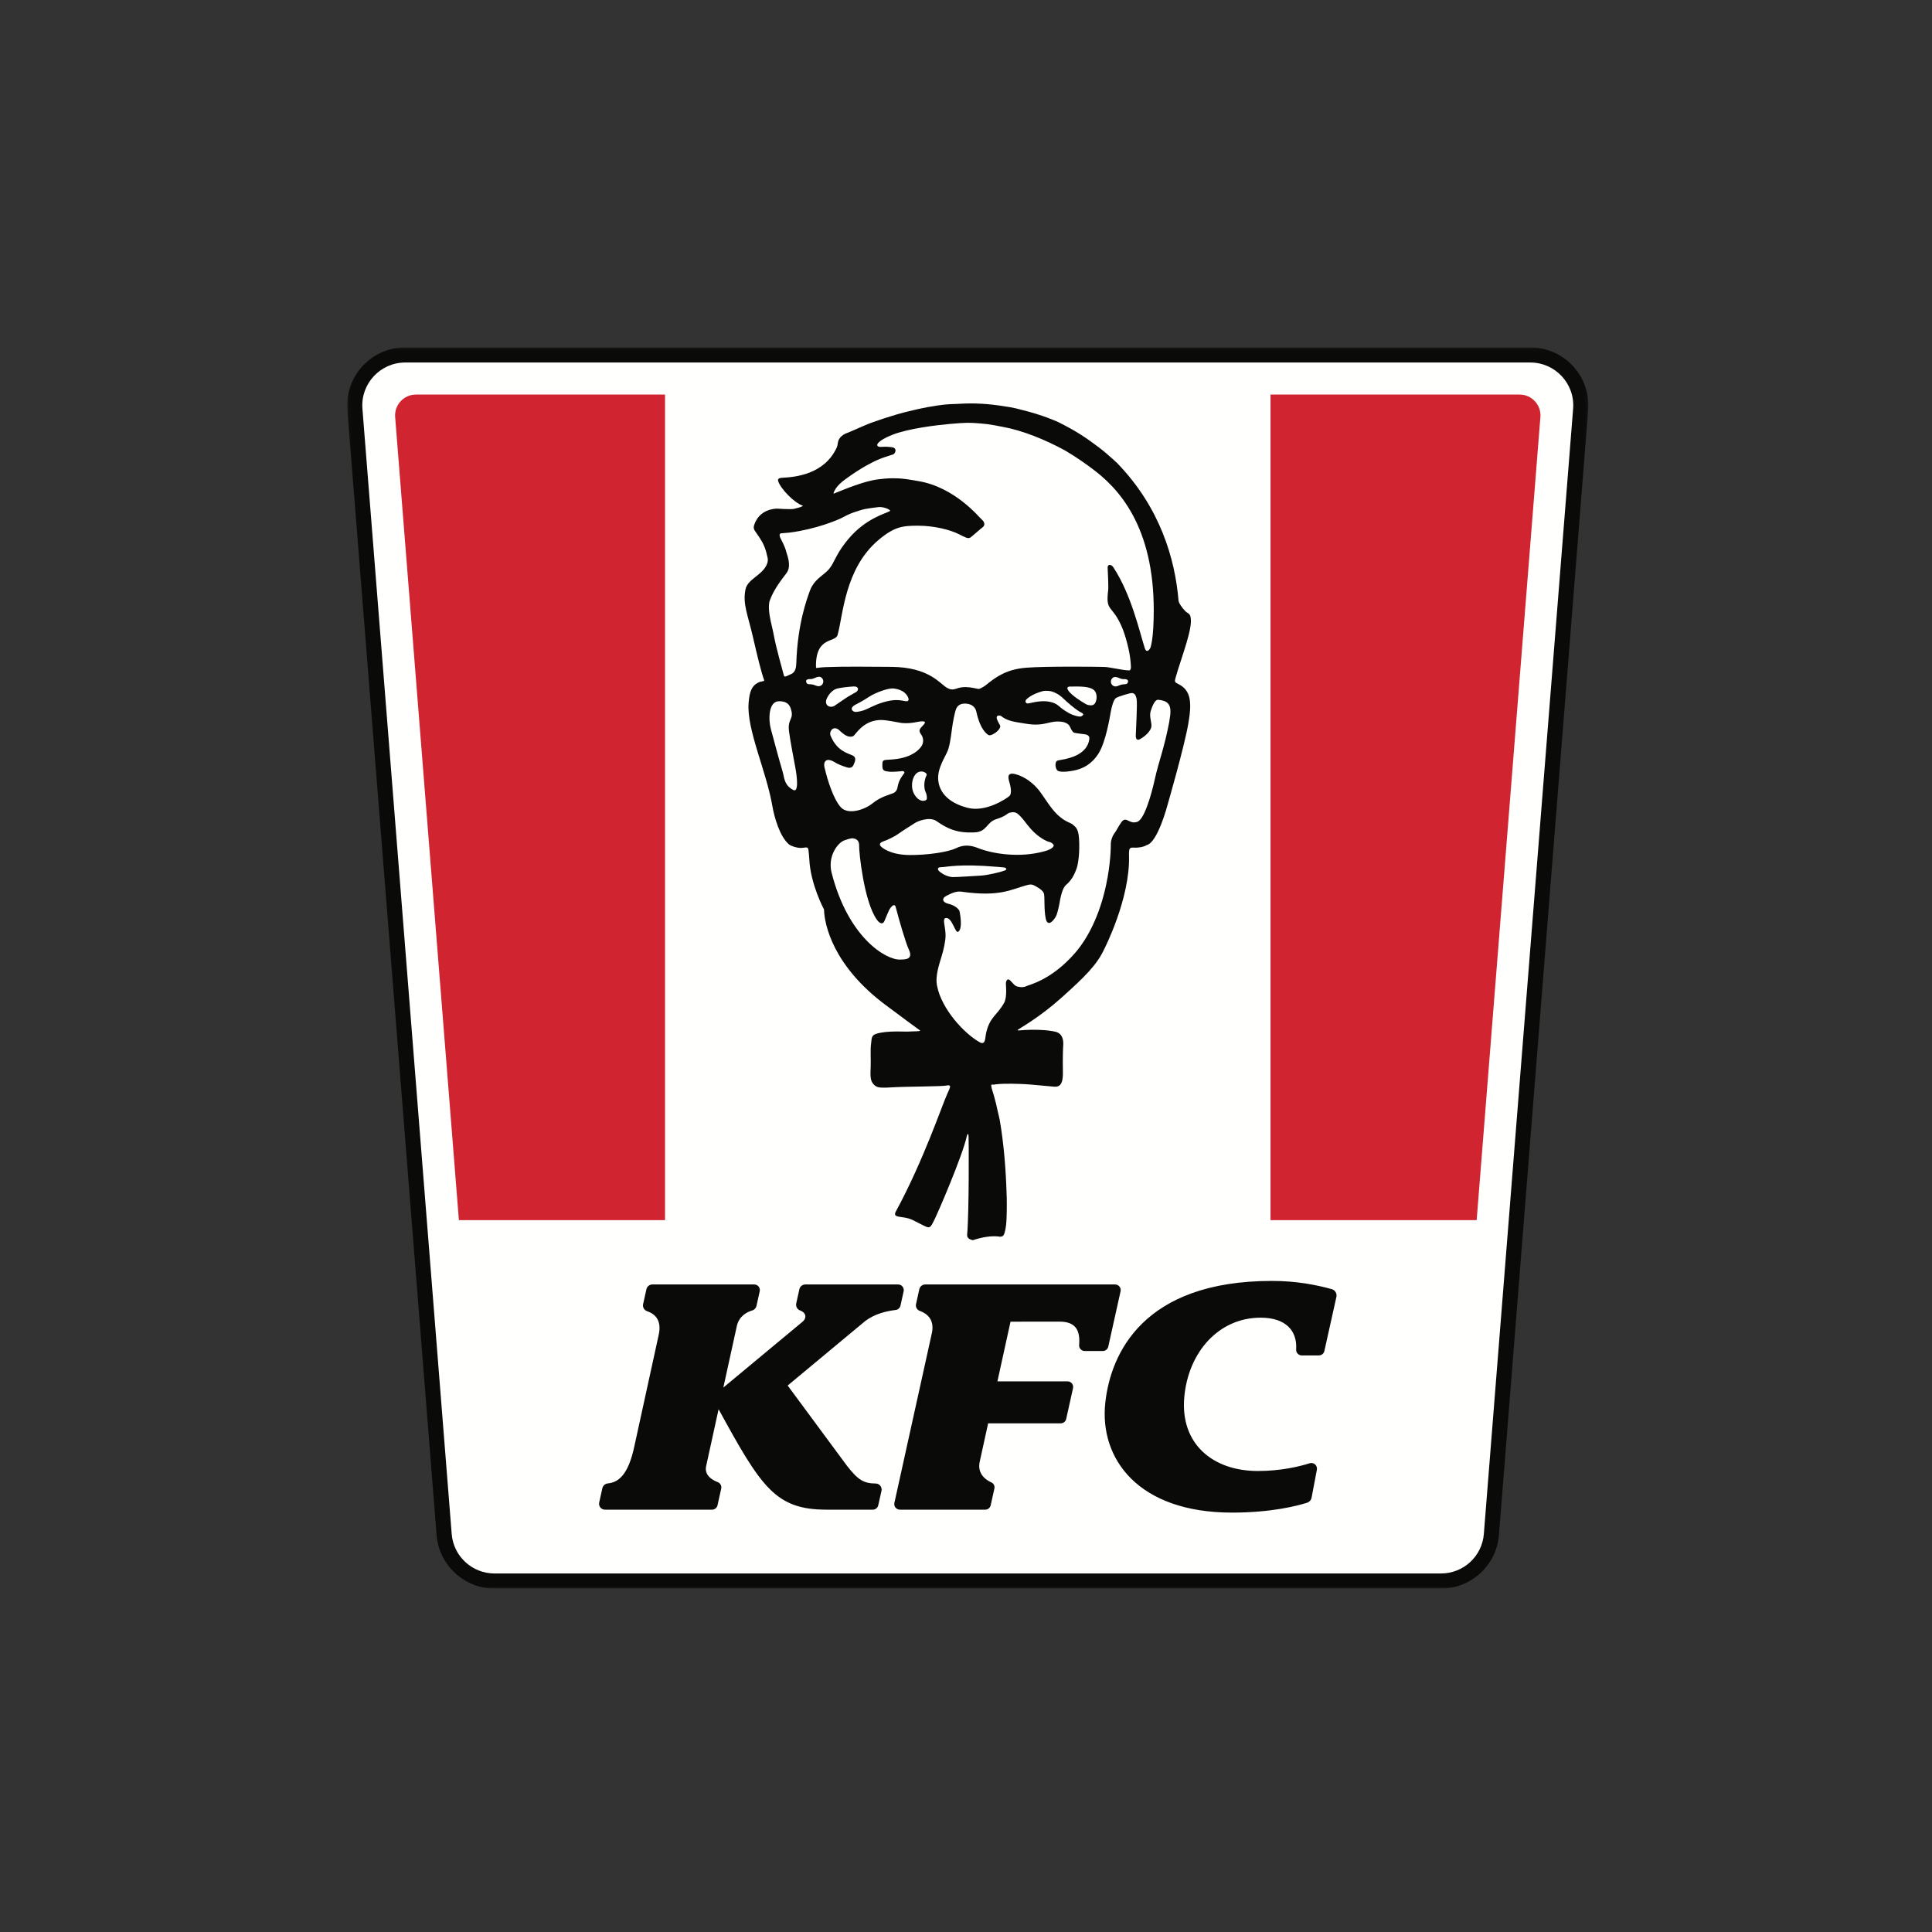 <?xml version="1.0" encoding="UTF-8"?> <svg xmlns="http://www.w3.org/2000/svg" width="512" height="512" viewBox="0 0 512 512" fill="none"><rect x="0" y="0" width="512" height="512" fill="#333333" stroke="none"/> <g clip-path="url(#clip0_134_21)"> <mask id="mask0_134_21" style="mask-type:alpha" maskUnits="userSpaceOnUse" x="92" y="92" width="329" height="329"> <path d="M92.054 92.057H420.94V421H92.054V92.057Z" fill="#FFFFFE"></path> </mask> <g mask="url(#mask0_134_21)"> <path fill-rule="evenodd" clip-rule="evenodd" d="M131.06 418.992C124.118 418.992 118.253 413.581 117.706 406.676L94.048 108.491C93.754 104.789 95.031 101.1 97.553 98.37C100.082 95.633 103.672 94.062 107.402 94.062H405.538C409.269 94.062 412.857 95.633 415.386 98.369C417.907 101.099 419.187 104.789 418.894 108.491L395.235 406.676C394.687 413.582 388.821 418.992 381.881 418.992H131.06Z" fill="#FFFFFE"></path> </g> <mask id="mask1_134_21" style="mask-type:alpha" maskUnits="userSpaceOnUse" x="92" y="92" width="329" height="329"> <path d="M92.054 92.057H420.94V421H92.054V92.057Z" fill="#0A0B09"></path> </mask> <g mask="url(#mask1_134_21)"> <path fill-rule="evenodd" clip-rule="evenodd" d="M405.538 96.069C412.183 96.069 417.417 101.722 416.892 108.333L393.235 406.518C392.766 412.43 387.822 416.987 381.88 416.987H131.059C125.117 416.987 120.173 412.43 119.705 406.518L96.047 108.333C95.522 101.722 100.756 96.069 107.402 96.069H405.538ZM405.538 92.057H107.402C103.114 92.057 98.988 93.862 96.081 97.009C93.18 100.148 91.71 104.392 92.048 108.65L115.706 406.835C116.335 414.776 123.079 421 131.059 421H381.88C389.86 421 396.604 414.776 397.234 406.835L420.892 108.65C421.229 104.392 419.759 100.148 416.859 97.009C413.952 93.862 409.826 92.057 405.538 92.057Z" fill="#0A0B09"></path> </g> <path fill-rule="evenodd" clip-rule="evenodd" d="M287.472 358.033C286.578 358.033 285.882 357.257 285.98 356.369C285.997 356.218 286 356.17 286 356.169C286.244 352.434 284.966 350.244 280.771 350.244L267.798 350.259L264.33 366.067H282.902C283.858 366.067 284.568 366.952 284.362 367.885L282.553 376.036C282.401 376.719 281.795 377.204 281.097 377.204H261.863C261.863 377.204 259.726 386.889 259.649 387.307C258.934 390.433 261.071 392.057 262.503 392.754C262.577 392.789 262.65 392.823 262.724 392.856C263.338 393.131 263.675 393.799 263.529 394.456L262.541 398.911C262.39 399.592 261.787 400.077 261.09 400.077H238.474C237.525 400.077 236.82 399.198 237.024 398.272L246.876 353.636C247.88 349.698 245.576 348.096 243.92 347.464C243.864 347.444 243.807 347.424 243.752 347.404C243.012 347.141 242.584 346.368 242.755 345.6L243.625 341.672C243.791 340.925 244.452 340.395 245.217 340.395H295.502C296.456 340.395 297.165 341.279 296.959 342.211L293.706 356.867C293.554 357.548 292.951 358.033 292.253 358.033H287.472ZM211.841 341.663C212.005 340.922 212.661 340.395 213.42 340.395H238.01C238.968 340.395 239.68 341.282 239.472 342.217L238.638 345.997C238.495 346.638 237.964 347.094 237.311 347.164C237.198 347.176 237.127 347.183 237.126 347.183C235.273 347.43 231.927 348.033 229.185 350.178L208.745 367.178C208.743 367.179 208.743 367.182 208.744 367.184L224.474 388.472C227.522 392.393 229.027 393.103 232.092 393.15C233.098 393.169 233.82 394.113 233.602 395.094L232.744 398.921C232.593 399.597 231.994 400.077 231.302 400.077H219.052C205.487 400.078 201.742 394.129 190.442 373.47C190.439 373.466 190.433 373.467 190.432 373.471L187.133 388.541C186.632 390.883 188.593 392.124 190.031 392.707C190.093 392.733 190.156 392.757 190.214 392.779C190.901 393.049 191.29 393.778 191.129 394.497L190.15 398.915C189.999 399.593 189.398 400.077 188.703 400.077H160.316C159.318 400.077 158.578 399.153 158.793 398.178L159.628 394.403C159.779 393.717 160.35 393.204 161.047 393.128C161.075 393.124 161.103 393.121 161.13 393.118C163.731 392.817 166.46 391.174 168.145 383.125L174.582 353.655C175.41 349.728 173.447 348.235 171.754 347.571C171.74 347.566 171.64 347.53 171.485 347.479C170.709 347.214 170.254 346.407 170.433 345.605L171.307 341.669C171.472 340.924 172.133 340.395 172.894 340.395H199.895C200.839 340.395 201.541 341.269 201.337 342.191L200.477 346.076C200.352 346.643 199.931 347.101 199.375 347.273C199.308 347.294 199.238 347.314 199.169 347.337C197.905 347.748 195.906 348.784 195.293 351.3L191.696 367.701C191.695 367.706 191.702 367.71 191.706 367.706L212.649 350.301C213.905 349.265 213.585 347.881 212.144 347.326C212.144 347.326 212.141 347.325 212.135 347.323C211.317 347.076 210.827 346.237 211.013 345.403L211.841 341.663ZM352.919 341.631C353.817 341.878 354.361 342.788 354.158 343.698L350.972 358.034C350.821 358.717 350.215 359.204 349.515 359.204H344.983C344.127 359.204 343.446 358.485 343.49 357.631C343.501 357.445 343.503 357.369 343.503 357.365C343.72 352.691 340.768 349.196 334.087 349.197C322.982 349.198 314.904 358.311 313.845 370.284C312.753 382.646 321.392 389.829 333.354 389.828C339.488 389.827 344.343 388.644 347.065 387.781C348.146 387.44 349.2 388.376 348.987 389.491L347.581 396.898C347.461 397.53 347.005 398.045 346.391 398.239C343.94 399.019 337.057 400.854 326.522 400.856C301.492 400.86 291.336 386.462 292.909 371.786C294.307 358.715 302.954 339.464 337.052 339.458C343.581 339.457 348.805 340.503 352.919 341.631ZM309.897 191.138C308.548 198.313 307.04 201.913 306.071 206.34C305.066 210.944 303.088 217.672 301.169 217.846C299.231 218.429 298.452 216.187 297.207 217.847C296.465 218.835 295.891 220.14 295.231 220.981C294.81 221.533 294.392 222.762 294.386 223.431C294.386 224.727 294.315 228.909 293.156 234.394C291.409 242.671 288.234 248.701 284.934 252.507C278.616 259.795 272.697 260.969 271.993 261.34C271.088 261.82 269.717 261.536 269.268 261.322C268.813 261.115 268.466 260.568 267.684 259.804C266.878 259.051 266.598 260.196 266.567 260.489C266.536 260.763 266.977 264.211 266.098 265.771C264.203 269.128 262.38 269.419 261.366 273.599C261.024 275.01 261.262 277.142 259.576 276.177C255.455 273.823 249.551 267.449 248.329 261.269C247.957 259.388 248.305 257.289 249.452 253.711C250.116 251.61 250.586 249.273 250.586 247.926C250.586 245.538 249.653 243.513 250.586 243.305C252.317 242.921 253.105 247.399 253.909 246.936C255.307 246.131 254.269 241.401 254.269 241.401C254.269 241.401 253.694 240.056 251.243 239.481C249.833 239.151 249.39 238.095 250.894 237.357C252.017 236.806 253.321 236.082 254.841 236.31C265.002 237.749 267.925 235.708 272.035 234.599C272.842 234.385 273.317 234.291 273.949 234.59C274.577 234.881 276.264 235.804 276.607 236.671C276.955 237.529 276.594 240.901 277.133 243.438C277.682 245.987 279.472 243.671 279.917 242.664C280.368 241.664 280.829 239.2 280.921 238.573C281.02 237.95 281.543 235.329 282.483 234.548C284.345 233.003 285 230.971 285.301 230.177C285.608 229.381 286.094 226.93 286.008 223.348C285.919 219.773 285.272 219.385 284.409 218.618C283.556 217.852 282.531 218 280.354 216.006C278.413 214.225 276.815 211.347 275.41 209.536C274.002 207.729 271.667 205.787 269.001 205.136C266.347 204.496 267.449 206.944 267.592 207.632C267.703 208.117 268.328 210.29 267.442 211.006C266.575 211.72 261.205 215.33 256.416 214.078C250.708 212.588 248.735 209.411 248.618 206.34C248.536 204.166 249.578 202.068 250.878 199.575C251.639 198.116 251.946 195.683 252.252 193.349C252.495 191.481 252.995 188.781 253.402 187.821C253.694 187.128 254.383 186.375 255.932 186.464C257.462 186.549 258.467 187.312 258.747 188.633C259.74 193.225 261.358 194.384 261.906 194.757C262.461 195.127 263.497 194.384 263.901 194.116C264.309 193.851 265.348 192.8 265.021 192.237C264.526 191.364 264.252 190.841 264.142 190.329C263.953 189.455 265.046 189.561 265.267 189.736C267.057 191.146 268.744 191.27 271.836 191.785C277.244 192.686 278.021 190.693 281.736 191.337C282.219 191.421 283.134 191.823 283.434 192.381C283.68 192.858 284.132 193.956 284.586 194.149C285.036 194.323 286.139 194.391 286.708 194.494C287.494 194.626 288.903 194.538 288.666 195.991C288.06 199.886 283.566 200.96 281.465 201.321C280.598 201.47 280.2 201.542 280.059 201.666C279.604 202.065 279.587 203.285 280.111 204.073C280.482 204.627 282.181 204.662 284.506 204.216C286.932 203.75 289.262 202.579 291.102 199.712C293.051 196.675 294.122 189.989 294.349 188.74C294.569 187.493 295.069 185.404 295.757 184.976C296.436 184.549 299.601 183.587 300.047 183.665C300.578 183.757 300.964 184.014 301.215 185.238C301.464 186.475 300.999 193.842 300.99 194.953C300.978 196.139 301.585 196.128 301.924 195.972C302.662 195.631 304.632 194.319 305.078 192.801C305.408 191.674 304.459 190.035 304.936 188.477C305.678 186.048 306.409 185.402 306.916 185.45C310.004 185.745 310.636 187.098 309.897 191.022M266.126 230.748C264.979 231.168 261.663 231.939 260.057 232.036C258.437 232.127 253.301 232.476 252.439 232.435C251.381 232.373 249.952 231.857 248.79 230.795C248.555 230.579 248.301 229.838 249.249 229.821C251.011 229.79 253.984 228.85 264.225 229.717C265.32 229.807 265.838 229.855 266.098 229.88C266.366 229.908 267.273 230.342 266.126 230.748ZM240.939 226.588C235.954 226.525 233.648 224.668 233.292 224.113C232.949 223.576 233.524 223.158 234.045 222.992C235.222 222.618 237.313 221.562 238.162 220.917C239.014 220.281 241.364 218.818 242.55 218.055C243.108 217.69 246.313 216.295 248.187 217.601C250.999 219.564 253.627 220.875 258.437 220.581C261.532 220.391 261.462 217.894 263.98 217.099C266.255 216.382 266.692 215.824 267.405 215.407C268.324 215.223 269.001 214.991 269.998 215.92C271.262 217.096 271.719 218.023 273.181 219.676C275.183 221.935 277.391 222.988 278.074 223.122C278.754 223.262 279.243 223.815 279.25 224.043C279.257 224.267 278.978 224.97 276.959 225.547C270.222 227.477 262.927 226.24 259.172 224.739C257.265 223.978 255.413 223.77 253.321 224.797C251.213 225.831 245.592 226.645 240.939 226.588ZM238.544 254.298C234.726 254.416 224.743 248.392 220.389 231.291C219.259 226.892 222.033 223.323 223.753 222.71C224.77 222.337 225.305 222.22 225.647 222.173C226.001 222.13 227.739 222.14 227.679 224.104C227.619 225.695 228.94 238.956 232.401 243.755C233.26 244.946 234.054 244.989 234.448 243.938C234.81 242.961 235.411 241.702 235.605 241.223C235.747 240.878 237.006 238.952 237.38 240.414C238.174 243.521 240.034 249.913 240.817 251.563C242.114 254.3 239.976 254.254 238.544 254.298ZM218.479 203.27C218.211 202.118 218.723 200.394 221.436 202.133C221.87 202.412 223.144 202.99 224.561 203.397C225.417 203.644 225.974 203.283 226.215 202.66C226.467 202.042 227.17 200.809 225.963 200.218C224.762 199.618 221.79 199.1 220.093 194.923C219.788 194.178 220.301 193.32 220.778 193.1C221.261 192.884 221.856 192.993 222.413 193.521C222.965 194.039 224.15 195.183 225.211 195.225C226.19 195.271 226.349 194.874 226.547 194.644C227.368 193.721 229.724 190.278 234.607 190.875C236.619 191.122 238.478 191.57 239.155 191.621C239.638 191.652 240.979 191.713 242.262 191.471C243.724 191.198 245.906 190.744 244.838 191.979C243.97 192.981 243.244 193.399 244.005 194.486C244.044 194.543 244.083 194.595 244.12 194.647C244.806 195.613 244.824 196.899 244.127 197.856L244.042 197.979C242.963 199.38 240.732 200.994 236.118 201.287C234.017 201.42 233.886 201.343 233.84 202.545C233.824 203.008 233.831 203.253 233.897 203.576C234.024 204.181 234.411 204.431 235.871 204.522C236.928 204.587 238.865 204.38 238.867 204.379C239.343 204.236 239.904 204.539 239.598 204.935C239.55 204.995 239.357 205.285 239.323 205.329C238.276 206.682 237.95 207.918 237.853 208.657C237.77 209.282 237.409 209.842 236.855 210.13C236.847 210.133 236.841 210.137 236.833 210.14C236.159 210.486 233.438 211.074 231.296 212.843C229.164 214.611 224.708 216.068 222.792 213.895C220.874 211.727 219.312 206.879 218.479 203.27ZM217.094 181.846C216.494 181.91 215.986 181.545 215.332 181.403C214.573 181.238 214.108 181.469 213.794 181.052C213.515 180.622 213.566 180.217 214.001 180.052C214.433 179.89 214.749 180.011 215.186 179.927C216.077 179.758 217.162 178.739 217.965 179.87C218.484 180.603 218.039 181.745 217.094 181.846ZM209.692 209.023C207.766 207.741 207.87 206.061 207.38 204.409C206.341 200.904 205.224 196.683 204.258 193.095C203.673 190.925 203.524 185.833 206.47 185.833C207.954 185.833 209.06 186.299 209.534 187.696C210.591 190.807 208.602 190.266 209.111 193.941C209.474 196.54 209.97 199.101 210.791 203.517C211.168 205.552 211.831 210.448 210.043 209.257M204.02 159.081C205.094 156.175 207.046 153.7 208.379 151.952C209.599 150.352 209.023 148.242 208.399 146.35C207.996 144.609 206.877 142.807 206.705 142.33C206.582 141.996 206.579 141.727 206.685 141.492C206.764 141.438 206.83 141.394 206.912 141.342L209.271 141.14C216.02 140.276 221.972 137.906 223.771 136.897C224.656 136.401 225.596 136.01 226.557 135.684C227.684 135.302 228.849 134.918 230.016 134.764C230.899 134.62 231.945 134.484 232.839 134.385C234.174 134.233 236.283 135.168 235.815 135.446C234.685 136.123 229.44 137.337 224.826 142.845C221.999 146.213 221.343 148.297 220.39 149.849C219.424 151.405 218.65 151.775 217.293 152.948C216.63 153.514 215.277 154.7 214.615 156.586C213.945 158.491 211.369 165.135 211.032 175.686C210.996 176.911 210.783 178.205 209.622 178.649C209.622 178.649 209.616 178.651 209.613 178.653C208.66 179.039 207.887 179.669 207.727 178.982C207.115 176.665 205.695 171.671 205.101 168.507C204.913 167.509 204.692 166.522 204.456 165.534C203.81 162.839 203.516 160.444 204.02 159.081ZM224.545 184.739C223.319 185.518 222.116 186.419 221.201 187.011C220.085 187.748 218.515 187.042 218.974 185.477C219.199 184.716 220.28 182.767 222.095 182.422C222.333 182.374 223.232 182.203 223.986 182.112C224.865 182.018 225.801 181.938 226.278 181.918C227.564 181.862 227.704 182.894 226.832 183.426C226.254 183.783 225.36 184.223 224.545 184.739ZM226.238 187.044C226.567 186.777 226.711 186.776 227.818 186.167C228.606 185.731 229.505 185.192 230.412 184.603C232.056 183.534 235.169 182.428 236.49 182.442C237.445 182.453 239.114 182.865 240.002 183.834C240.929 184.845 241.183 186.021 239.973 185.817C238.774 185.611 237.501 185.287 235.195 185.817C232.614 186.406 230.862 187.395 229.618 187.952C228.345 188.541 227.055 188.683 226.629 188.663C226.218 188.636 225.047 188.009 226.238 187.044ZM245.293 209.898C245.594 210.451 245.691 211.381 245.606 211.765C245.517 212.235 243.864 212.851 242.488 210.796C241.116 208.752 241.76 206.239 242.576 205.252C243.87 203.667 245.85 204.818 245.565 205.404C244.574 207.436 245.015 209.348 245.293 209.898ZM286.551 189.835C286.045 190.091 284.136 189.451 283.609 189.155C282.553 188.563 281.801 188.144 280.38 186.93C279.438 186.134 277.721 185.759 276.094 185.837C274.849 185.898 273.61 186.165 272.654 186.388C271.712 186.615 271.64 185.759 271.921 185.436C272.203 185.114 273.526 183.901 276.414 183.145C276.834 183.035 277.647 183.071 278.057 183.116C279.261 183.25 280.703 184.051 281.74 185.059C282.776 186.073 284.873 187.859 286.007 188.55C286.545 188.874 287.747 189.224 286.551 189.835ZM285.372 185.06C285.372 185.06 283.586 183.84 283.015 182.848C282.733 182.358 282.797 181.949 283.553 181.942C286.231 181.915 288.683 181.851 289.876 182.852C290.744 183.583 290.768 185.109 290.342 186.095C289.85 187.22 288.868 186.901 288.308 186.82C287.748 186.736 285.372 185.06 285.372 185.06ZM298.793 181.052C298.388 181.49 298.029 181.227 297.194 181.433C296.542 181.593 296.109 181.96 295.509 181.907C294.561 181.821 294.095 180.688 294.6 179.945C295.384 178.801 296.489 179.798 297.381 179.954C297.82 180.031 298.134 179.903 298.57 180.059C299.006 180.213 299.065 180.617 298.793 181.052ZM221.609 129.301C222.018 128.668 223.011 127.743 224.003 127.026C225.043 126.283 230.157 122.451 234.908 121.004C235.789 120.741 236.015 120.609 236.578 120.473C237.29 120.288 237.894 118.754 236.412 118.53C234.855 118.306 234.221 118.407 233.392 118.434C232.563 118.453 232.162 118.008 232.764 117.355C233.376 116.699 234.477 116.029 236.414 115.252C240.644 113.568 248.141 112.667 251.637 112.357C256.198 111.964 256.75 111.978 259.717 112.206C262.498 112.416 264.679 112.934 265.711 113.116C270.946 114.062 276.978 116.488 282.339 119.431C285.162 121.105 287.881 122.975 290.413 124.948C298.095 130.937 306.918 142.328 305.631 166.321C305.478 169.153 305.142 170.724 304.957 171.408C304.765 172.103 303.846 173.289 303.359 171.719C301.772 166.587 299.73 157.539 295.085 150.393C294.44 149.397 293.441 149.49 293.54 150.54C293.577 150.977 293.791 155.554 293.678 156.437C292.926 162.332 294.731 160.036 297.391 166.359C298.215 168.315 299.275 172.182 299.541 174.676C299.609 175.303 299.694 176.03 299.71 176.728C299.728 177.608 299.291 177.667 299.291 177.667C297.471 177.661 294.299 176.797 292.587 176.743C290.641 176.68 277.13 176.544 272.053 176.944C266.972 177.331 264.203 179.16 261.327 181.515C260.85 181.906 260.169 182.271 259.787 182.462C259.594 182.559 259.38 182.587 259.17 182.551C258.936 182.51 258.557 182.438 257.957 182.313C256.716 182.058 255.216 181.958 254.003 182.329C252.792 182.691 252.222 183.004 250.913 182.245C249.049 181.155 246.191 176.805 236.216 176.725C230.565 176.68 223.152 176.604 218.788 176.796C217.377 176.858 216.641 177.016 216.279 177.008C216.249 176.842 216.241 176.611 216.239 176.566C216.166 168.601 221.364 170.367 221.96 168.297C223.444 163.139 223.791 150.729 232.801 143.112C237.108 139.47 239.348 139.318 243.345 139.318C247.653 139.318 251.855 140.442 253.999 141.504C255.704 142.347 256.549 142.911 257.22 142.414C257.889 141.905 259.682 140.28 260.422 139.722C261.164 139.152 260.884 138.268 260.184 137.688C259.509 137.142 253.118 129.104 243.32 127.484C241.075 127.11 239.417 126.769 237.378 126.764C236.276 126.723 235.298 126.718 232.737 127.028C228.987 127.484 224.084 129.571 220.93 130.823C220.76 130.642 221.411 129.584 221.609 129.301ZM218.372 241.021C218.469 245.135 220.854 255.996 234.651 266.303C240.404 270.6 243.043 272.539 243.801 273.065L243.798 273.096C244.177 273.361 241.758 273.299 241.093 273.364C240.012 273.466 236.333 273.133 233.388 273.677C230.731 274.168 231.092 274.808 230.829 276.73C230.619 278.253 230.815 280.667 230.739 282.726C230.66 284.783 230.547 286.246 231.419 287.242C232.278 288.221 232.821 288.378 236.468 288.152C239.936 287.94 249.54 287.933 250.697 287.698C252.182 287.394 251.945 287.932 251.089 289.77C249.623 292.918 244.839 307.352 237.405 321.068C236.363 322.989 239.293 322.08 241.794 323.286C246.316 325.467 246.168 326.074 247.355 323.799C248.643 321.333 255.167 305.979 256.177 301.238C256.307 300.62 256.573 300.084 256.675 301.013C256.747 301.682 256.844 321.078 256.302 327.197C256.274 327.521 256.352 327.859 256.58 328.093C256.906 328.428 257.397 328.567 257.815 328.664C257.82 328.664 257.823 328.664 257.828 328.664C260.073 327.914 262.792 327.363 265.101 327.745C265.306 327.721 265.501 327.676 265.688 327.617C265.812 327.514 265.924 327.393 266.003 327.247C266.183 326.922 266.275 326.554 266.355 326.193C266.362 326.165 266.369 326.137 266.374 326.108C266.486 325.592 266.578 325.07 266.634 324.545C266.666 324.235 266.689 323.923 266.708 323.61C266.733 323.207 266.751 322.803 266.764 322.398C266.782 321.91 266.794 321.422 266.801 320.935C266.809 320.371 266.813 319.808 266.813 319.244C266.813 318.617 266.806 317.985 266.797 317.356C266.787 316.669 266.771 316.899 266.751 316.212C266.73 315.477 266.703 314.742 266.672 314.008C266.639 313.233 266.6 312.458 266.556 311.683C266.511 310.878 266.46 310.073 266.402 309.267C266.344 308.441 266.279 307.613 266.205 306.786C266.131 305.945 266.051 305.105 265.962 304.265C265.873 303.421 265.776 302.577 265.67 301.734C265.565 300.893 265.452 300.055 265.327 299.218C265.206 298.39 265.074 297.564 264.93 296.741C264.79 295.937 264.639 295.591 264.476 294.79C264.316 294.017 264.146 293.245 263.959 292.477C263.782 291.743 263.589 291.012 263.38 290.285C263.212 289.709 263.035 289.134 262.845 288.56C262.811 288.469 262.656 287.682 262.677 287.58C262.735 287.297 263.092 287.501 263.482 287.426C263.482 287.426 263.664 287.391 263.768 287.375C266.237 287.043 270.534 287.264 271.504 287.305C272.46 287.333 277.345 287.798 278.722 287.925C280.088 288.056 281.748 288.374 281.675 284.226C281.655 283.119 281.651 282.461 281.655 281.43C281.657 281.291 281.657 281.146 281.657 281.01C281.66 280.748 281.661 280.49 281.664 280.242C281.668 280.09 281.668 279.952 281.672 279.806C281.673 279.664 281.675 279.524 281.676 279.389C281.678 279.262 281.681 279.132 281.683 279.014C281.691 278.79 281.695 278.574 281.704 278.377C281.706 278.315 281.706 278.258 281.709 278.199C281.711 278.048 281.717 277.911 281.725 277.783C281.726 277.719 281.729 277.657 281.733 277.596C281.737 277.478 281.744 277.384 281.749 277.297C281.752 277.27 281.752 277.229 281.756 277.205C281.767 277.081 281.774 276.945 281.778 276.798C281.81 275.787 281.679 273.932 279.762 273.439C277.555 272.887 273.673 272.755 270.182 273.059C269.695 273.102 269.587 273.059 269.737 272.922L269.741 272.891C270.493 272.355 275.532 269.57 281.297 264.41C287.64 258.721 290.666 255.696 292.606 251.58C292.606 251.58 299.547 238.113 299.198 226.71C299.128 224.407 299.499 224.6 300.931 224.642C301.361 224.655 303.002 224.54 303.884 223.955C306.829 223.283 309.43 213.231 309.43 213.231C309.43 213.231 313.852 197.965 314.924 191.723C315.878 186.17 315.653 182.925 312.265 181.277L311.697 180.956C311.442 180.811 311.316 180.512 311.393 180.23C311.459 179.993 311.529 179.716 311.564 179.508C313.219 173.756 316.18 166.474 315.508 163.523C315.392 162.675 314.673 162.4 314.424 162.23C314.079 161.997 312.766 160.533 312.401 159.504C312.347 159.354 312.327 159.196 312.313 159.038C311.379 148.177 307.519 134.55 296.021 122.682C296.004 122.671 295.231 121.961 294.76 121.531C293.775 120.644 292.516 119.542 291.067 118.455C288.005 116.167 285.562 114.41 280.527 111.897C280.138 111.705 276.357 109.984 270.769 108.617C270.247 108.477 269.719 108.341 269.188 108.216C268.367 108.023 267.085 107.786 265.623 107.587C262.181 107.047 258.358 106.758 254.383 107.003V107.005C253.909 107.028 253.356 107.056 253.209 107.058C252.972 107.062 252.723 107.074 252.48 107.084C252.21 107.095 251.946 107.099 251.665 107.111C250.824 107.151 249.714 107.278 248.55 107.444C246.67 107.716 244.653 108.092 243.41 108.384C242.02 108.722 240.145 109.113 237.802 109.785C236.84 110.065 235.871 110.365 234.908 110.677C234.636 110.763 234.366 110.846 234.097 110.934C233.057 111.277 232.011 111.632 230.953 112.013C230.187 112.281 226.929 113.692 226.22 114.019C225.88 114.177 225.412 114.377 224.907 114.582C222.61 115.31 222.127 116.638 222.045 117.368C221.991 117.837 221.885 118.303 221.684 118.73C218.375 125.763 210.592 126.444 207.501 126.598C206.693 126.637 205.978 126.755 206.234 127.541C206.893 129.56 210.533 133.325 212.761 134.009C212.729 134.331 210.853 134.738 210.459 134.843C209.562 135.077 205.874 134.753 205.691 134.789C205.675 134.79 205.662 134.793 205.647 134.794C201.464 135.146 200.179 137.996 199.804 139.345C199.687 139.765 199.754 140.216 199.993 140.58C200.916 141.987 201.888 143.134 202.62 144.991C202.628 145.01 202.636 145.031 202.643 145.052C202.833 145.54 203.007 146.08 203.159 146.683C203.248 147.48 203.884 148.309 203.079 149.87C201.653 152.635 198.086 153.499 197.553 156.246C196.794 160.152 198.142 162.708 199.619 169.162C200.633 173.588 201.728 178.162 202.511 180.237C202.552 180.347 202.488 180.46 202.374 180.482C202.06 180.541 201.517 180.655 201.334 180.717C199.269 181.539 198.62 183.165 198.383 186.346C197.865 193.379 203.059 204.231 204.668 213.527C205.21 216.663 206.656 221.69 209.06 223.748C209.616 224.223 210.776 224.527 211.496 224.653C213.375 224.978 214.192 223.789 214.299 225.677C214.322 226.07 214.456 227.129 214.473 227.728C214.796 234.399 218.372 241.021 218.372 241.021Z" fill="#0A0B09"></path> <path fill-rule="evenodd" clip-rule="evenodd" d="M176.24 104.564H110.228C107.005 104.564 104.466 107.314 104.718 110.528L121.612 323.357H176.24V104.564Z" fill="#D02431"></path> <path fill-rule="evenodd" clip-rule="evenodd" d="M402.713 104.564H336.701V323.357H391.329L408.222 110.528C408.476 107.314 405.936 104.564 402.713 104.564Z" fill="#D02431"></path> </g> <defs> <clipPath id="clip0_134_21"> <rect width="329" height="329" fill="white" transform="translate(92 92)"></rect> </clipPath> </defs> </svg> 